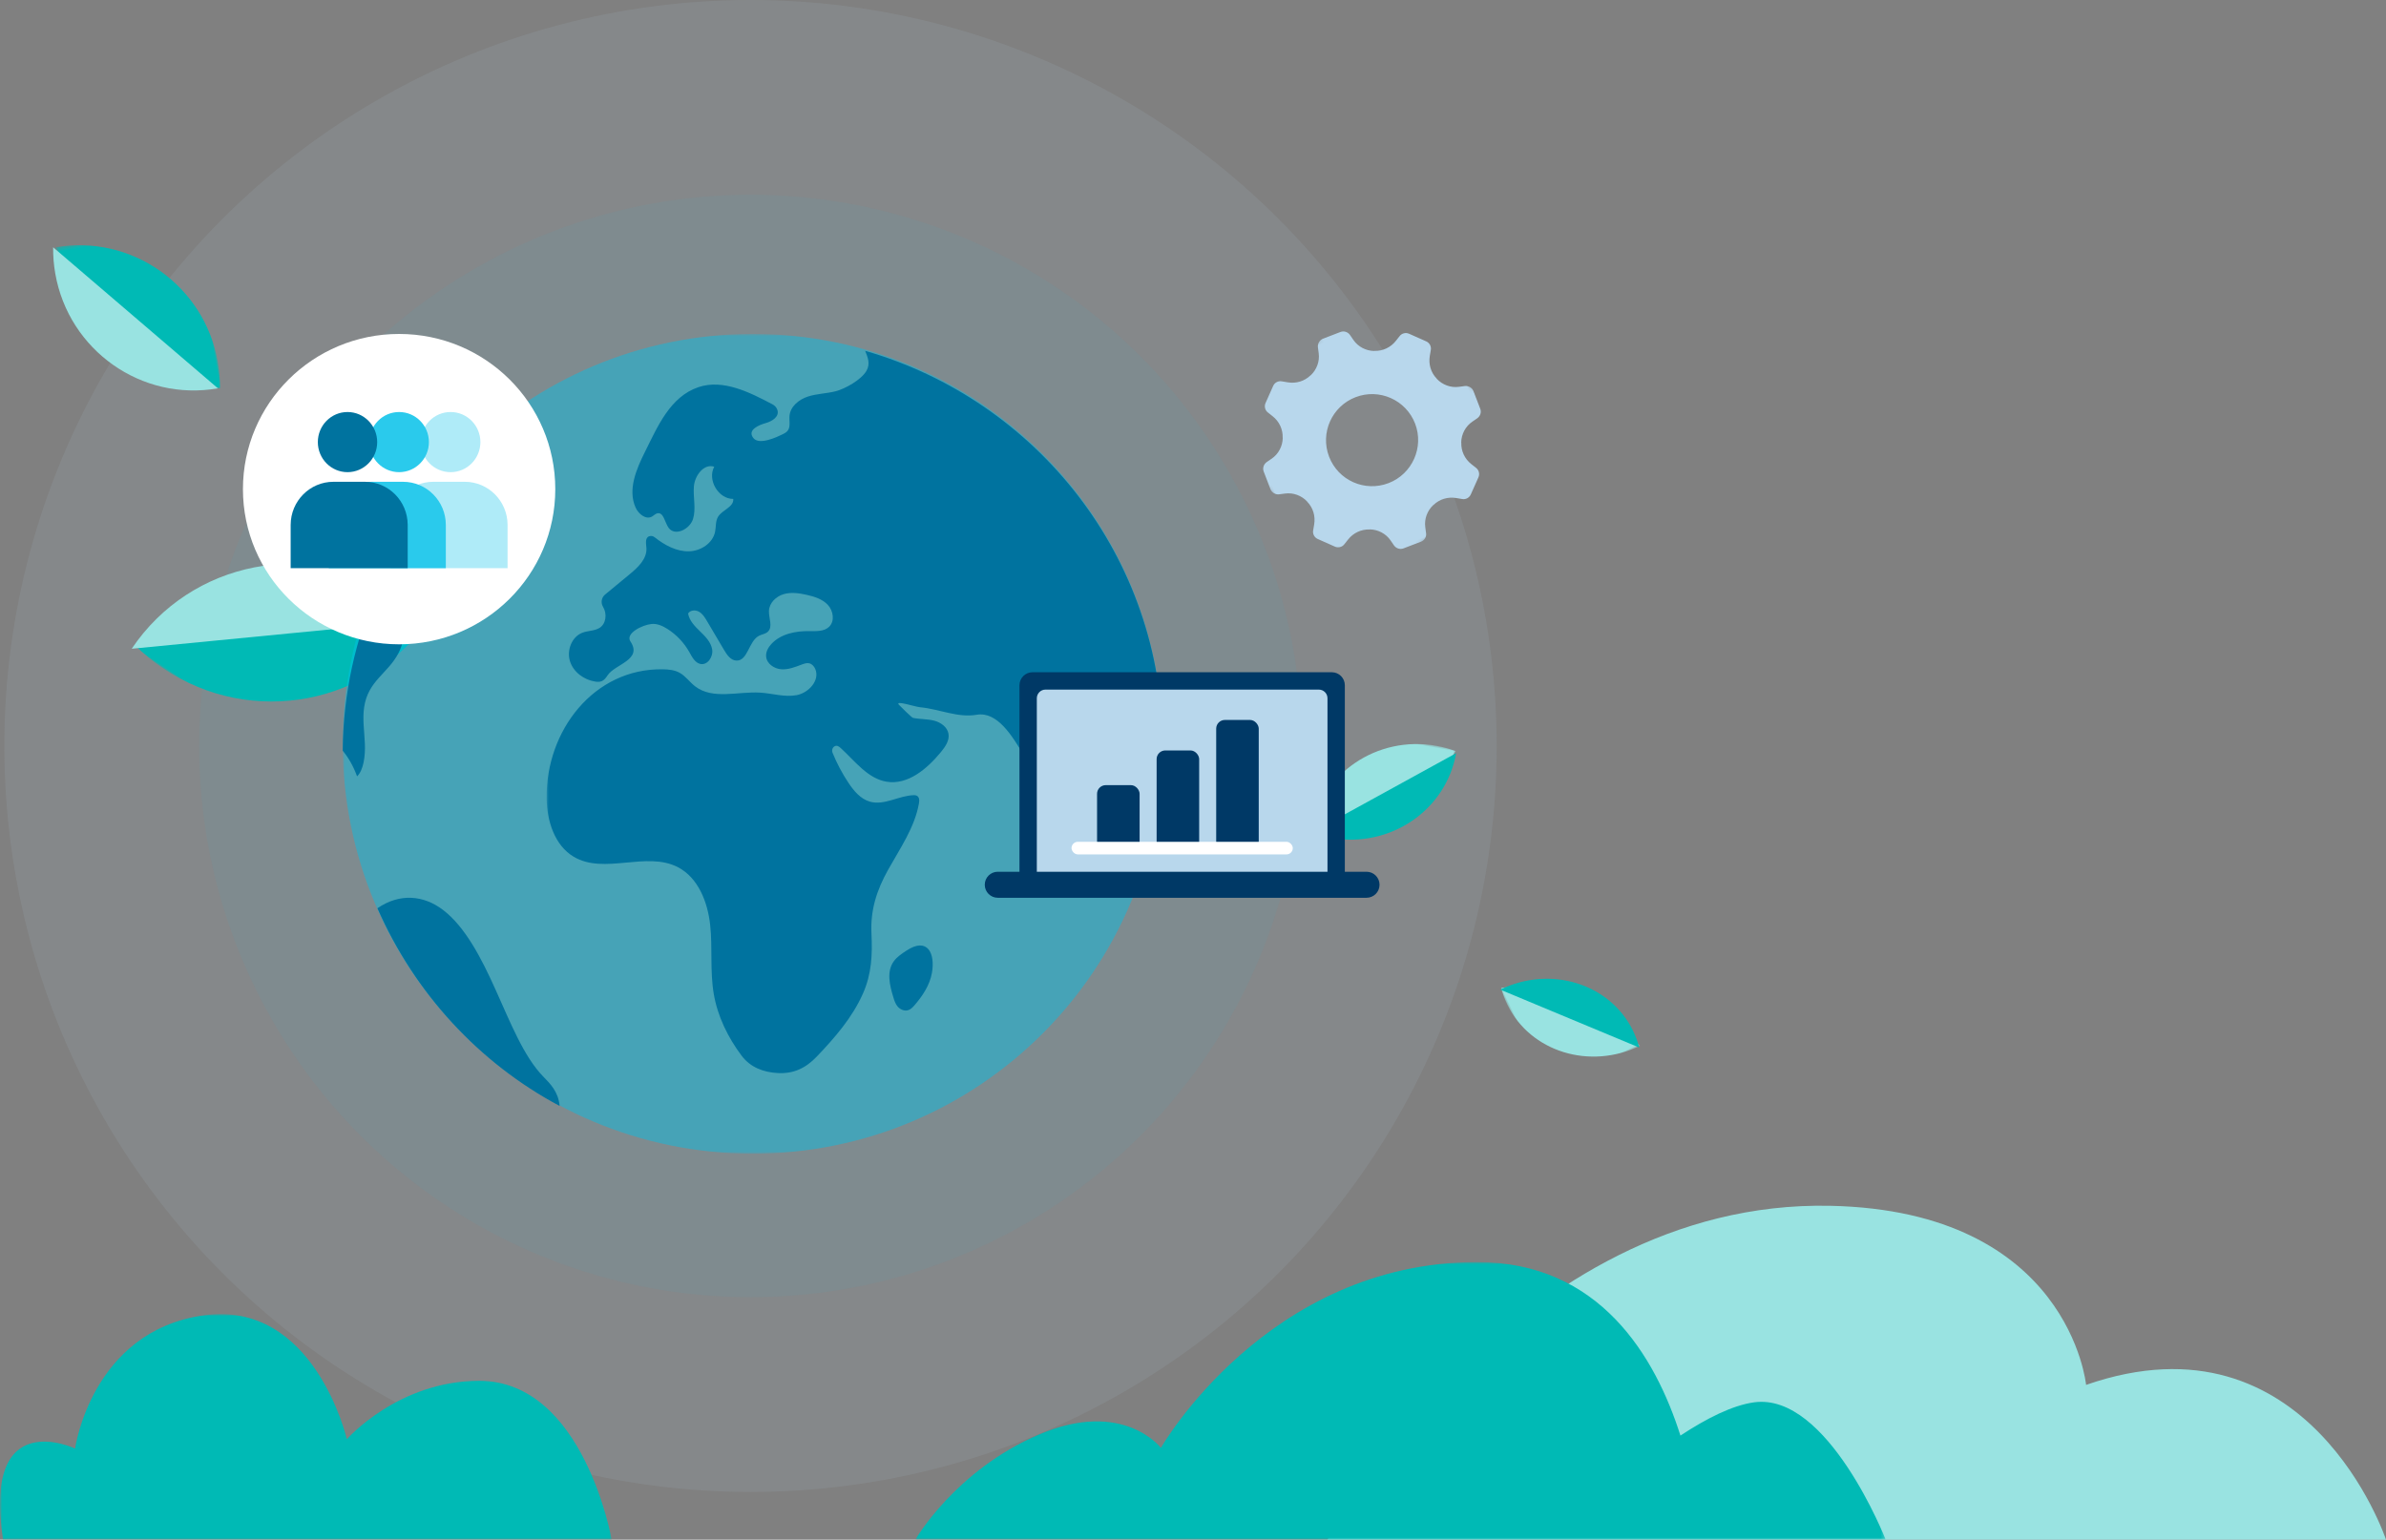 <?xml version="1.0" encoding="UTF-8"?>
<svg width="550px" height="355px" viewBox="0 0 550 355" version="1.1" xmlns="http://www.w3.org/2000/svg" xmlns:xlink="http://www.w3.org/1999/xlink">
    <rect x="0" y="0" width="550" height="355" fill="#808080" stroke="none"/>
    <title>Group 23 Copy</title>
    <defs>
        <polygon id="path-1" points="0 0 32.334 0 32.334 38.621 0 38.621"></polygon>
        <polygon id="path-3" points="3.19744231e-14 0 44.283 0 44.283 52.927 3.19744231e-14 52.927"></polygon>
        <polygon id="path-5" points="6.439 6.439 58.229 6.439 58.229 58.229 6.439 58.229"></polygon>
        <polygon id="path-7" points="0 0 23.352 0 23.352 26.047 0 26.047"></polygon>
        <polygon id="path-9" points="0 0 189 0 189 189 0 189"></polygon>
        <polygon id="path-11" points="0 0 142 0 142 168 0 168"></polygon>
        <polygon id="path-13" points="5.68434189e-14 1.13686838e-13 24.251 1.13686838e-13 24.251 29.64 5.68434189e-14 29.64"></polygon>
        <polygon id="path-15" points="0 0 244 0 244 77 0 77"></polygon>
        <polygon id="path-17" points="0 0 141 0 141 52 0 52"></polygon>
        <polygon id="path-19" points="0 0 223.667 0 223.667 64 0 64"></polygon>
    </defs>
    <g id="Page-1" stroke="none" stroke-width="1" fill="none" fill-rule="evenodd">
        <g id="Group-23-Copy" transform="translate(0, -0)">
            <circle id="Oval-Copy-7" fill="#B8D7EC" opacity="0.1" cx="173" cy="172" r="172"></circle>
            <circle id="Oval-Copy-7" fill="#00C0E8" opacity="0.05" cx="173" cy="172" r="127.091"></circle>
            <g id="Group-6" transform="translate(11.689, 51.427)">
                <g id="Group-3" transform="translate(20.309, 21.825) rotate(170) translate(-20.309, -21.825) translate(4.142, 2.514)">
                    <mask id="mask-2" fill="white">
                        <use xlink:href="#path-1"></use>
                    </mask>
                    <g id="Clip-2"></g>
                    <path d="M0.57,0 C0.189,2.01 -0.001,4.052 -0,6.098 C-0,24.06 14.477,38.621 32.334,38.621 C32.334,38.621 28.227,25.797 20.439,15.035 C12.652,4.273 0.57,0 0.57,0" id="Fill-1" fill="#00BAB5" mask="url(#mask-2)"></path>
                </g>
                <path d="M34.872,41.211 C35.251,39.201 35.442,37.159 35.442,35.113 C35.442,17.151 20.965,2.59 3.108,2.59 L34.872,41.211 Z" id="Fill-4" fill="#99E3E1" transform="translate(19.275, 21.9) rotate(170) translate(-19.275, -21.9) "></path>
            </g>
            <g id="Group-6-Copy" transform="translate(30.362, 112.697)">
                <g id="Group-3" transform="translate(34.617, 33.154) rotate(-56) translate(-34.617, -33.154) translate(12.475, 6.691)">
                    <mask id="mask-4" fill="white">
                        <use xlink:href="#path-3"></use>
                    </mask>
                    <g id="Clip-2"></g>
                    <path d="M0.78,0 C0.259,2.754 -0.002,5.553 -0,8.357 C-0,32.972 19.828,52.927 44.283,52.927 C44.283,52.927 38.659,35.352 27.993,20.603 C17.327,5.855 0.78,0 0.78,0" id="Fill-1" fill="#00BAB5" mask="url(#mask-4)"></path>
                </g>
                <path d="M55.608,59.593 C56.133,56.844 56.399,54.054 56.405,51.258 C56.448,26.713 36.6,6.85 12.074,6.893 L55.608,59.593 Z" id="Fill-4" fill="#99E3E1" transform="translate(34.24, 33.243) rotate(-56) translate(-34.24, -33.243) "></path>
            </g>
            <g id="Group-3-Copy-6" transform="translate(283.924, 69.159)">
                <mask id="mask-6" fill="white">
                    <use xlink:href="#path-5" transform="translate(32.334, 32.334) rotate(-287) translate(-32.334, -32.334) "></use>
                </mask>
                <g id="Clip-2" transform="translate(32.334, 32.334) rotate(-287) translate(-32.334, -32.334) "></g>
                <path d="M32.334,42.929 C26.457,42.929 21.723,38.149 21.723,32.307 C21.723,26.424 26.498,21.685 32.334,21.685 C38.17,21.685 42.945,26.465 42.945,32.307 C42.945,38.19 38.211,42.929 32.334,42.929 L32.334,42.929 Z M55.449,28.05 C53.595,27.614 52.069,26.249 51.36,24.503 L51.36,24.449 C50.597,22.648 50.76,20.683 51.742,18.992 L52.451,17.791 C52.887,17.081 52.778,16.154 52.178,15.553 L49.125,12.497 C48.526,11.897 47.599,11.788 46.89,12.224 L45.691,12.934 C44.055,13.916 42.038,14.08 40.239,13.316 L40.185,13.316 C38.44,12.607 37.077,11.079 36.642,9.223 L36.314,7.859 C36.097,7.041 35.388,6.44 34.515,6.44 L30.154,6.439 C29.336,6.439 28.573,7.04 28.355,7.858 L28.028,9.223 C27.591,11.078 26.229,12.606 24.484,13.316 L24.43,13.316 C22.631,14.079 20.668,13.916 18.978,12.933 L17.779,12.224 C17.07,11.787 16.143,11.896 15.544,12.497 L12.491,15.553 C11.891,16.153 11.782,17.081 12.218,17.79 L12.927,18.991 C13.908,20.628 14.072,22.647 13.309,24.448 L13.309,24.503 C12.6,26.249 11.074,27.613 9.22,28.05 L7.858,28.377 C7.04,28.595 6.44,29.305 6.44,30.178 L6.439,34.49 C6.439,35.308 7.039,36.072 7.857,36.291 L9.22,36.618 C11.073,37.055 12.599,38.419 13.308,40.165 L13.308,40.219 C14.071,42.02 13.908,43.985 12.926,45.677 L12.218,46.877 C11.781,47.587 11.891,48.515 12.49,49.115 L15.543,52.171 C16.143,52.771 17.069,52.88 17.778,52.444 L18.978,51.734 C20.613,50.752 22.63,50.588 24.429,51.352 L24.484,51.352 C26.228,52.062 27.591,53.59 28.027,55.445 L28.354,56.809 C28.572,57.628 29.281,58.228 30.153,58.228 L34.515,58.229 C35.332,58.229 36.095,57.629 36.314,56.81 L36.641,55.446 C37.077,53.59 38.44,52.062 40.184,51.353 L40.238,51.353 C42.037,50.589 44,50.753 45.69,51.735 L46.889,52.445 C47.598,52.881 48.525,52.772 49.125,52.172 L52.177,49.116 C52.777,48.515 52.886,47.588 52.45,46.878 L51.741,45.678 C50.76,44.04 50.596,42.021 51.359,40.22 L51.359,40.166 C52.068,38.419 53.595,37.055 55.448,36.619 L56.811,36.291 C57.629,36.073 58.228,35.364 58.228,34.49 L58.229,30.124 C58.229,29.305 57.629,28.541 56.812,28.378 L55.449,28.05 Z" id="Fill-1" fill="#B8D7EC" mask="url(#mask-6)" transform="translate(32.334, 32.334) rotate(-291) translate(-32.334, -32.334) "></path>
            </g>
            <g id="Group-6" transform="translate(361.945, 234.647) rotate(73) translate(-361.945, -234.647) translate(347.115, 221.031)">
                <g id="Group-3" transform="translate(14.69, 13.663) rotate(261) translate(-14.69, -13.663) translate(3.013, 0.64)">
                    <mask id="mask-8" fill="white">
                        <use xlink:href="#path-7"></use>
                    </mask>
                    <g id="Clip-2"></g>
                    <path d="M0.411,0 C0.137,1.356 -0.001,2.733 -8.7884624e-05,4.113 C-8.7884624e-05,16.226 10.456,26.047 23.352,26.047 C23.352,26.047 20.386,17.398 14.762,10.14 C9.137,2.881 0.411,0 0.411,0" id="Fill-1" fill="#99E3E1" mask="url(#mask-8)"></path>
                </g>
                <path d="M26.235,26.593 C26.508,25.237 26.646,23.86 26.646,22.481 C26.646,10.367 16.19,0.546 3.293,0.546 L26.235,26.593 Z" id="Fill-4" fill="#00BAB5" transform="translate(14.97, 13.57) rotate(261) translate(-14.97, -13.57) "></path>
            </g>
            <g id="Group-4-Copy" transform="translate(79, 77)">
                <g id="Group-3">
                    <mask id="mask-10" fill="white">
                        <use xlink:href="#path-9"></use>
                    </mask>
                    <g id="Clip-2"></g>
                    <path d="M189,94.5 C189,42.309 146.691,0 94.5,0 C42.309,0 0,42.309 0,94.5 C0,146.691 42.309,189 94.5,189 C146.691,189 189,146.691 189,94.5" id="Fill-1" fill-opacity="0.447" fill="#00C0E8" mask="url(#mask-10)"></path>
                </g>
                <g id="Group-6" transform="translate(47, 3)">
                    <mask id="mask-12" fill="white">
                        <use xlink:href="#path-11"></use>
                    </mask>
                    <g id="Clip-5"></g>
                    <path d="M73.741,5.482 C72.549,7.582 68.76,9.676 66.595,10.223 C64.5,10.753 62.289,10.764 60.233,11.433 C58.178,12.103 56.181,13.703 55.991,15.886 C55.888,17.057 56.28,18.393 55.563,19.315 C55.278,19.682 54.858,19.912 54.444,20.115 C53.11,20.771 49.028,22.701 47.67,21.016 C46.134,19.109 49.013,17.965 50.501,17.553 C52.003,17.136 53.812,16.022 53.148,14.384 C52.947,13.887 52.56,13.491 52.089,13.242 C46.818,10.459 40.7,7.347 35.002,9.265 C28.46,11.467 25.576,18.38 22.729,24.071 C20.7,28.126 18.642,32.903 20.521,37.046 C21.192,38.527 22.893,39.893 24.294,39.103 C24.708,38.87 25.04,38.468 25.502,38.362 C26.978,38.022 27.223,40.431 28.107,41.681 C29.559,43.732 33.022,42.049 33.755,39.644 C34.487,37.239 33.732,34.632 33.952,32.123 C34.171,29.614 36.278,26.825 38.64,27.615 C36.994,30.655 39.599,35.065 43.024,35.035 C43.192,36.928 40.469,37.553 39.507,39.178 C38.911,40.184 39.071,41.458 38.836,42.609 C38.29,45.277 35.527,47.046 32.839,47.118 C29.935,47.196 27.179,45.681 24.905,43.88 C24.554,43.602 24.088,43.498 23.666,43.641 C22.637,43.992 22.938,45.336 23.006,46.349 C23.171,48.828 21.094,50.793 19.199,52.359 C17.287,53.939 15.375,55.519 13.462,57.099 C12.623,57.793 12.449,59.007 13.022,59.944 C13.959,61.477 13.752,63.851 12.163,64.797 C10.986,65.497 9.507,65.402 8.232,65.892 C5.805,66.825 4.597,69.934 5.383,72.45 C6.169,74.966 8.602,76.745 11.172,77.147 C11.694,77.228 12.247,77.257 12.732,77.045 C13.319,76.789 13.709,76.228 14.069,75.692 C15.818,73.09 22.17,72.16 19.317,67.885 C18.099,66.059 22.034,64.081 24.193,63.872 C25.494,63.747 26.767,64.321 27.874,65.029 C29.943,66.352 31.685,68.197 32.898,70.35 C33.535,71.481 34.202,72.836 35.46,73.092 C37.103,73.426 38.441,71.42 38.164,69.743 C37.887,68.067 36.607,66.769 35.392,65.594 C34.178,64.42 32.896,63.125 32.613,61.45 C33.12,60.64 34.333,60.577 35.155,61.059 C35.977,61.54 36.499,62.401 36.986,63.227 C38.298,65.448 39.609,67.669 40.92,69.889 C41.575,70.999 42.432,72.238 43.703,72.308 C46.389,72.455 46.55,67.869 48.929,66.606 C49.604,66.248 50.44,66.183 50.998,65.657 C52.205,64.524 51.183,62.514 51.252,60.844 C51.329,59.009 52.895,57.511 54.632,56.997 C56.369,56.484 58.236,56.762 60.004,57.164 C61.773,57.566 63.606,58.144 64.845,59.489 C66.083,60.833 66.45,63.16 65.178,64.462 C64.044,65.623 62.211,65.535 60.598,65.515 C57.415,65.474 53.984,66.133 51.811,68.484 C51.083,69.271 50.509,70.302 50.601,71.38 C50.744,73.039 52.447,74.194 54.084,74.314 C55.721,74.435 57.303,73.793 58.84,73.215 C59.389,73.008 59.979,72.805 60.551,72.941 C61.186,73.092 61.668,73.644 61.927,74.253 C63.045,76.876 60.401,79.76 57.637,80.281 C54.873,80.801 52.058,79.876 49.25,79.701 C44.111,79.381 38.293,81.407 34.202,78.223 C32.957,77.253 32.023,75.872 30.644,75.113 C29.48,74.472 28.115,74.341 26.793,74.32 C10.864,74.066 -0.193,88.505 0.003,104.079 C0.068,109.259 1.83,114.911 6.241,117.538 C13.319,121.752 23.019,116.154 30.31,119.974 C34.961,122.411 37.136,128.012 37.704,133.284 C38.273,138.556 37.637,143.926 38.528,149.153 C39.414,154.347 41.796,159.212 44.949,163.41 C46.966,166.095 49.952,167.232 53.269,167.414 C56.945,167.617 59.727,166.286 62.282,163.609 C66.44,159.251 70.477,154.615 72.923,149.078 C74.934,144.527 75.117,140.121 74.881,135.247 C74.617,129.803 76.093,125.245 78.732,120.52 C81.479,115.6 84.825,110.827 85.825,105.26 C85.958,104.518 85.974,103.573 85.042,103.372 C84.932,103.348 84.818,103.342 84.705,103.344 C81.232,103.407 77.855,105.794 74.509,104.835 C72.36,104.218 70.806,102.347 69.558,100.467 C68.117,98.297 66.893,95.98 65.91,93.563 C65.694,93.03 65.861,92.399 66.344,92.098 C66.913,91.743 67.418,92.131 67.821,92.501 C71.09,95.5 74.008,99.505 78.35,100.235 C83.277,101.063 87.719,97.264 90.909,93.384 C91.902,92.176 92.91,90.72 92.635,89.169 C92.361,87.625 90.873,86.576 89.377,86.177 C87.772,85.748 86.075,85.863 84.449,85.52 C84.164,85.459 81.352,82.69 81.17,82.458 C80.352,81.415 84.806,82.949 86.136,83.075 C90.507,83.487 94.799,85.554 99.122,84.805 C103.948,83.968 107.377,89.81 109.953,94.046 C112.53,98.282 114.646,102.933 118.247,106.316 C118.474,106.53 118.73,106.748 119.039,106.777 C119.34,106.804 119.625,106.643 119.874,106.47 C123.469,103.973 123.603,98.764 125.242,94.667 C126.348,91.9 128.284,89.484 130.726,87.819 C133.256,86.096 135.929,87.685 137.976,89.99 C139.56,91.774 140.784,93.846 141.895,96.001 C141.964,94.529 142,93.048 142,91.559 C142,48.571 113.045,12.297 73.437,0.894 C73.985,2.338 74.691,3.808 73.741,5.482 Z" id="Fill-4" fill="#00739F" mask="url(#mask-12)"></path>
                </g>
                <path d="M130.257,155.942 C130.893,155.778 131.354,155.297 131.761,154.83 C133.684,152.624 135.315,150.123 135.812,147.359 C136.627,142.824 134.812,138.995 129.983,142.162 C128.902,142.871 127.797,143.602 127.06,144.603 C125.297,146.997 126.08,150.171 126.926,152.945 C127.158,153.705 127.402,154.488 127.944,155.111 C128.487,155.733 129.411,156.161 130.257,155.942" id="Fill-7" fill="#00739F"></path>
                <path d="M50,178 C49.709,174.726 47.827,172.864 46.27,171.276 C41.716,166.618 38.654,158.756 35.294,151.332 C31.967,143.886 28.196,136.654 23.098,132.787 C18.657,129.407 13.138,128.887 8,132.417 C16.615,152.051 31.49,168.145 50,178" id="Fill-9" fill="#00739F"></path>
                <path d="M20.757,49.097 C23.633,44.14 26.891,39.644 28.431,32.915 C28.706,31.711 28.91,30.386 29,29 C11.32,45.86 0.222,69.664 0,96.085 C1.319,97.677 2.457,99.66 3.31,102 C4.799,100.599 5.227,97.296 5.109,94.485 C4.996,91.67 4.529,88.809 4.937,86.084 C5.823,79.962 10.414,78.303 12.851,73.587 C14.643,70.08 14.673,65.746 15.595,61.565 C16.682,56.641 18.708,52.612 20.757,49.097" id="Fill-11" fill="#00739F"></path>
            </g>
            <g id="Group-6-Copy-3" transform="translate(302.221, 167.616)">
                <g id="Group-3" transform="translate(16.7, 14.515) rotate(-260) translate(-16.7, -14.515) translate(4.575, -0.305)">
                    <mask id="mask-14" fill="white">
                        <use xlink:href="#path-13"></use>
                    </mask>
                    <g id="Clip-2"></g>
                    <path d="M0.427,0 C0.142,1.543 -0.001,3.11 -9.1264802e-05,4.68 C-9.1264802e-05,18.465 10.858,29.64 24.251,29.64 C24.251,29.64 21.17,19.798 15.33,11.538 C9.489,3.279 0.427,0 0.427,0" id="Fill-1" fill="#99E3E1" mask="url(#mask-14)"></path>
                </g>
                <path d="M28.427,30.233 C28.711,28.69 28.854,27.123 28.854,25.553 C28.854,11.768 17.996,0.593 4.603,0.593 L28.427,30.233 Z" id="Fill-4" fill="#00BAB5" transform="translate(16.728, 15.413) rotate(-260) translate(-16.728, -15.413) "></path>
            </g>
            <g id="Group-12" transform="translate(56, 77)">
                <g id="Group-11" fill="#FFFFFF">
                    <ellipse id="Oval" cx="36" cy="35.78" rx="36" ry="35.78"></ellipse>
                </g>
                <g id="Stuck-at-Home-Three-Users" transform="translate(11, 18)" fill-rule="nonzero">
                    <g id="Blush/New-Stickers/Three-Users" transform="translate(6.264, 0)">
                        <g id="Group-Copy-2" transform="translate(23.736, 0)" fill="#AFEBF8">
                            <ellipse id="Oval" cx="6.868" cy="6.934" rx="6.868" ry="6.934"></ellipse>
                        </g>
                        <g id="Group" transform="translate(11.868, 0)" fill="#2ACAEC">
                            <ellipse id="Oval_2" cx="6.868" cy="6.934" rx="6.868" ry="6.934"></ellipse>
                        </g>
                        <g id="Group-Copy" fill="#00739F">
                            <ellipse id="Oval_3" cx="6.841" cy="6.934" rx="6.841" ry="6.934"></ellipse>
                        </g>
                    </g>
                    <path d="M23.022,26.015 C23.037,20.529 27.447,16.086 32.885,16.086 L40.137,16.086 C45.575,16.086 49.985,20.529 50,26.015 L50,26.043 L50,36 L23.022,36 L23.022,26.015 Z" id="Vector" fill="#AFEBF8"></path>
                    <path d="M8.791,26.015 C8.806,20.529 13.216,16.086 18.654,16.086 L25.907,16.086 C31.344,16.086 35.754,20.529 35.769,26.015 L35.769,26.043 L35.769,36 L8.791,36 L8.791,26.015 Z" id="Vector_2" fill="#2ACAEC"></path>
                    <path d="M0,26.015 C0.015,20.529 4.425,16.086 9.863,16.086 L17.115,16.086 C22.553,16.086 26.963,20.529 26.978,26.015 L26.978,26.043 L26.978,36 L0,36 L0,26.015 Z" id="Vector_3" fill="#00739F"></path>
                </g>
            </g>
            <g id="Group-9" transform="translate(0, 278)">
                <g id="Group-8" transform="translate(306, 0)">
                    <path d="M0,77 L244,77 C244,77 226.208,23.472 174.867,41.315 C174.867,41.315 171.023,1.182 115.9,0.022 C43.208,-1.507 0,77 0,77" id="Fill-6" fill="#99E3E1"></path>
                    <mask id="mask-16" fill="white">
                        <use xlink:href="#path-15"></use>
                    </mask>
                    <g id="Clip-7"></g>
                </g>
                <g id="Group-3" transform="translate(0, 25)">
                    <mask id="mask-18" fill="white">
                        <use xlink:href="#path-17"></use>
                    </mask>
                    <g id="Clip-2"></g>
                    <path d="M0.706,52 L141,52 C141,52 134.574,15.383 110.478,15.383 C91.737,15.383 79.956,28.845 79.956,28.845 C79.956,28.845 72.46,-3.463 46.757,0.306 C21.054,4.075 17.306,30.999 17.306,30.999 C17.306,30.999 -4.113,20.768 0.706,52" id="Fill-1" fill="#00BAB5" mask="url(#mask-18)"></path>
                </g>
                <g id="Group-3" transform="translate(211, 13)">
                    <mask id="mask-20" fill="white">
                        <use xlink:href="#path-19"></use>
                    </mask>
                    <g id="Clip-2"></g>
                    <path d="M223.667,64 C223.667,64 210.334,30 193.334,32.336 C188.322,33.023 182.325,36.066 176.359,40.004 C170.599,21.84 157.802,0 129.505,0 C81.068,0 56.595,42.84 56.595,42.84 C56.595,42.84 47.927,31.484 28.552,39.742 C9.178,48 -0,64 -0,64 L148,64 L181,64 L223.667,64 Z" id="Fill-1" fill="#00BAB5" mask="url(#mask-20)"></path>
                </g>
            </g>
            <g id="Group-10" transform="translate(227, 155)">
                <path d="M11,0 L80,0 C81.657,-3.04359188e-16 83,1.343 83,3 L83,46 C83,47.657 81.657,49 80,49 L11,49 C9.343,49 8,47.657 8,46 L8,3 C8,1.343 9.343,3.04359188e-16 11,0 Z" id="Rectangle" fill="#003966"></path>
                <path d="M14,4 L77,4 C78.105,4 79,4.895 79,6 L79,47 C79,48.105 78.105,49 77,49 L14,49 C12.895,49 12,48.105 12,47 L12,6 C12,4.895 12.895,4 14,4 Z" id="Rectangle" fill="#B8D7EC"></path>
                <path d="M3,46 L88,46 C89.657,46 91,47.343 91,49 C91,50.657 89.657,52 88,52 L3,52 C1.343,52 2.02906125e-16,50.657 0,49 C-2.02906125e-16,47.343 1.343,46 3,46 Z" id="Rectangle" fill="#003966"></path>
                <g id="Group-18" transform="translate(20, 11)">
                    <rect id="Rectangle" fill="#003966" x="5.885" y="15.031" width="9.808" height="15" rx="2"></rect>
                    <rect id="Rectangle-Copy" fill="#003966" x="19.615" y="7.031" width="9.808" height="23" rx="2"></rect>
                    <rect id="Rectangle-Copy-2" fill="#003966" x="33.346" y="0" width="9.808" height="30.031" rx="2"></rect>
                    <rect id="Rectangle" fill="#FFFFFF" x="0" y="28.094" width="51" height="2.906" rx="1.453"></rect>
                </g>
            </g>
        </g>
    </g>
</svg>